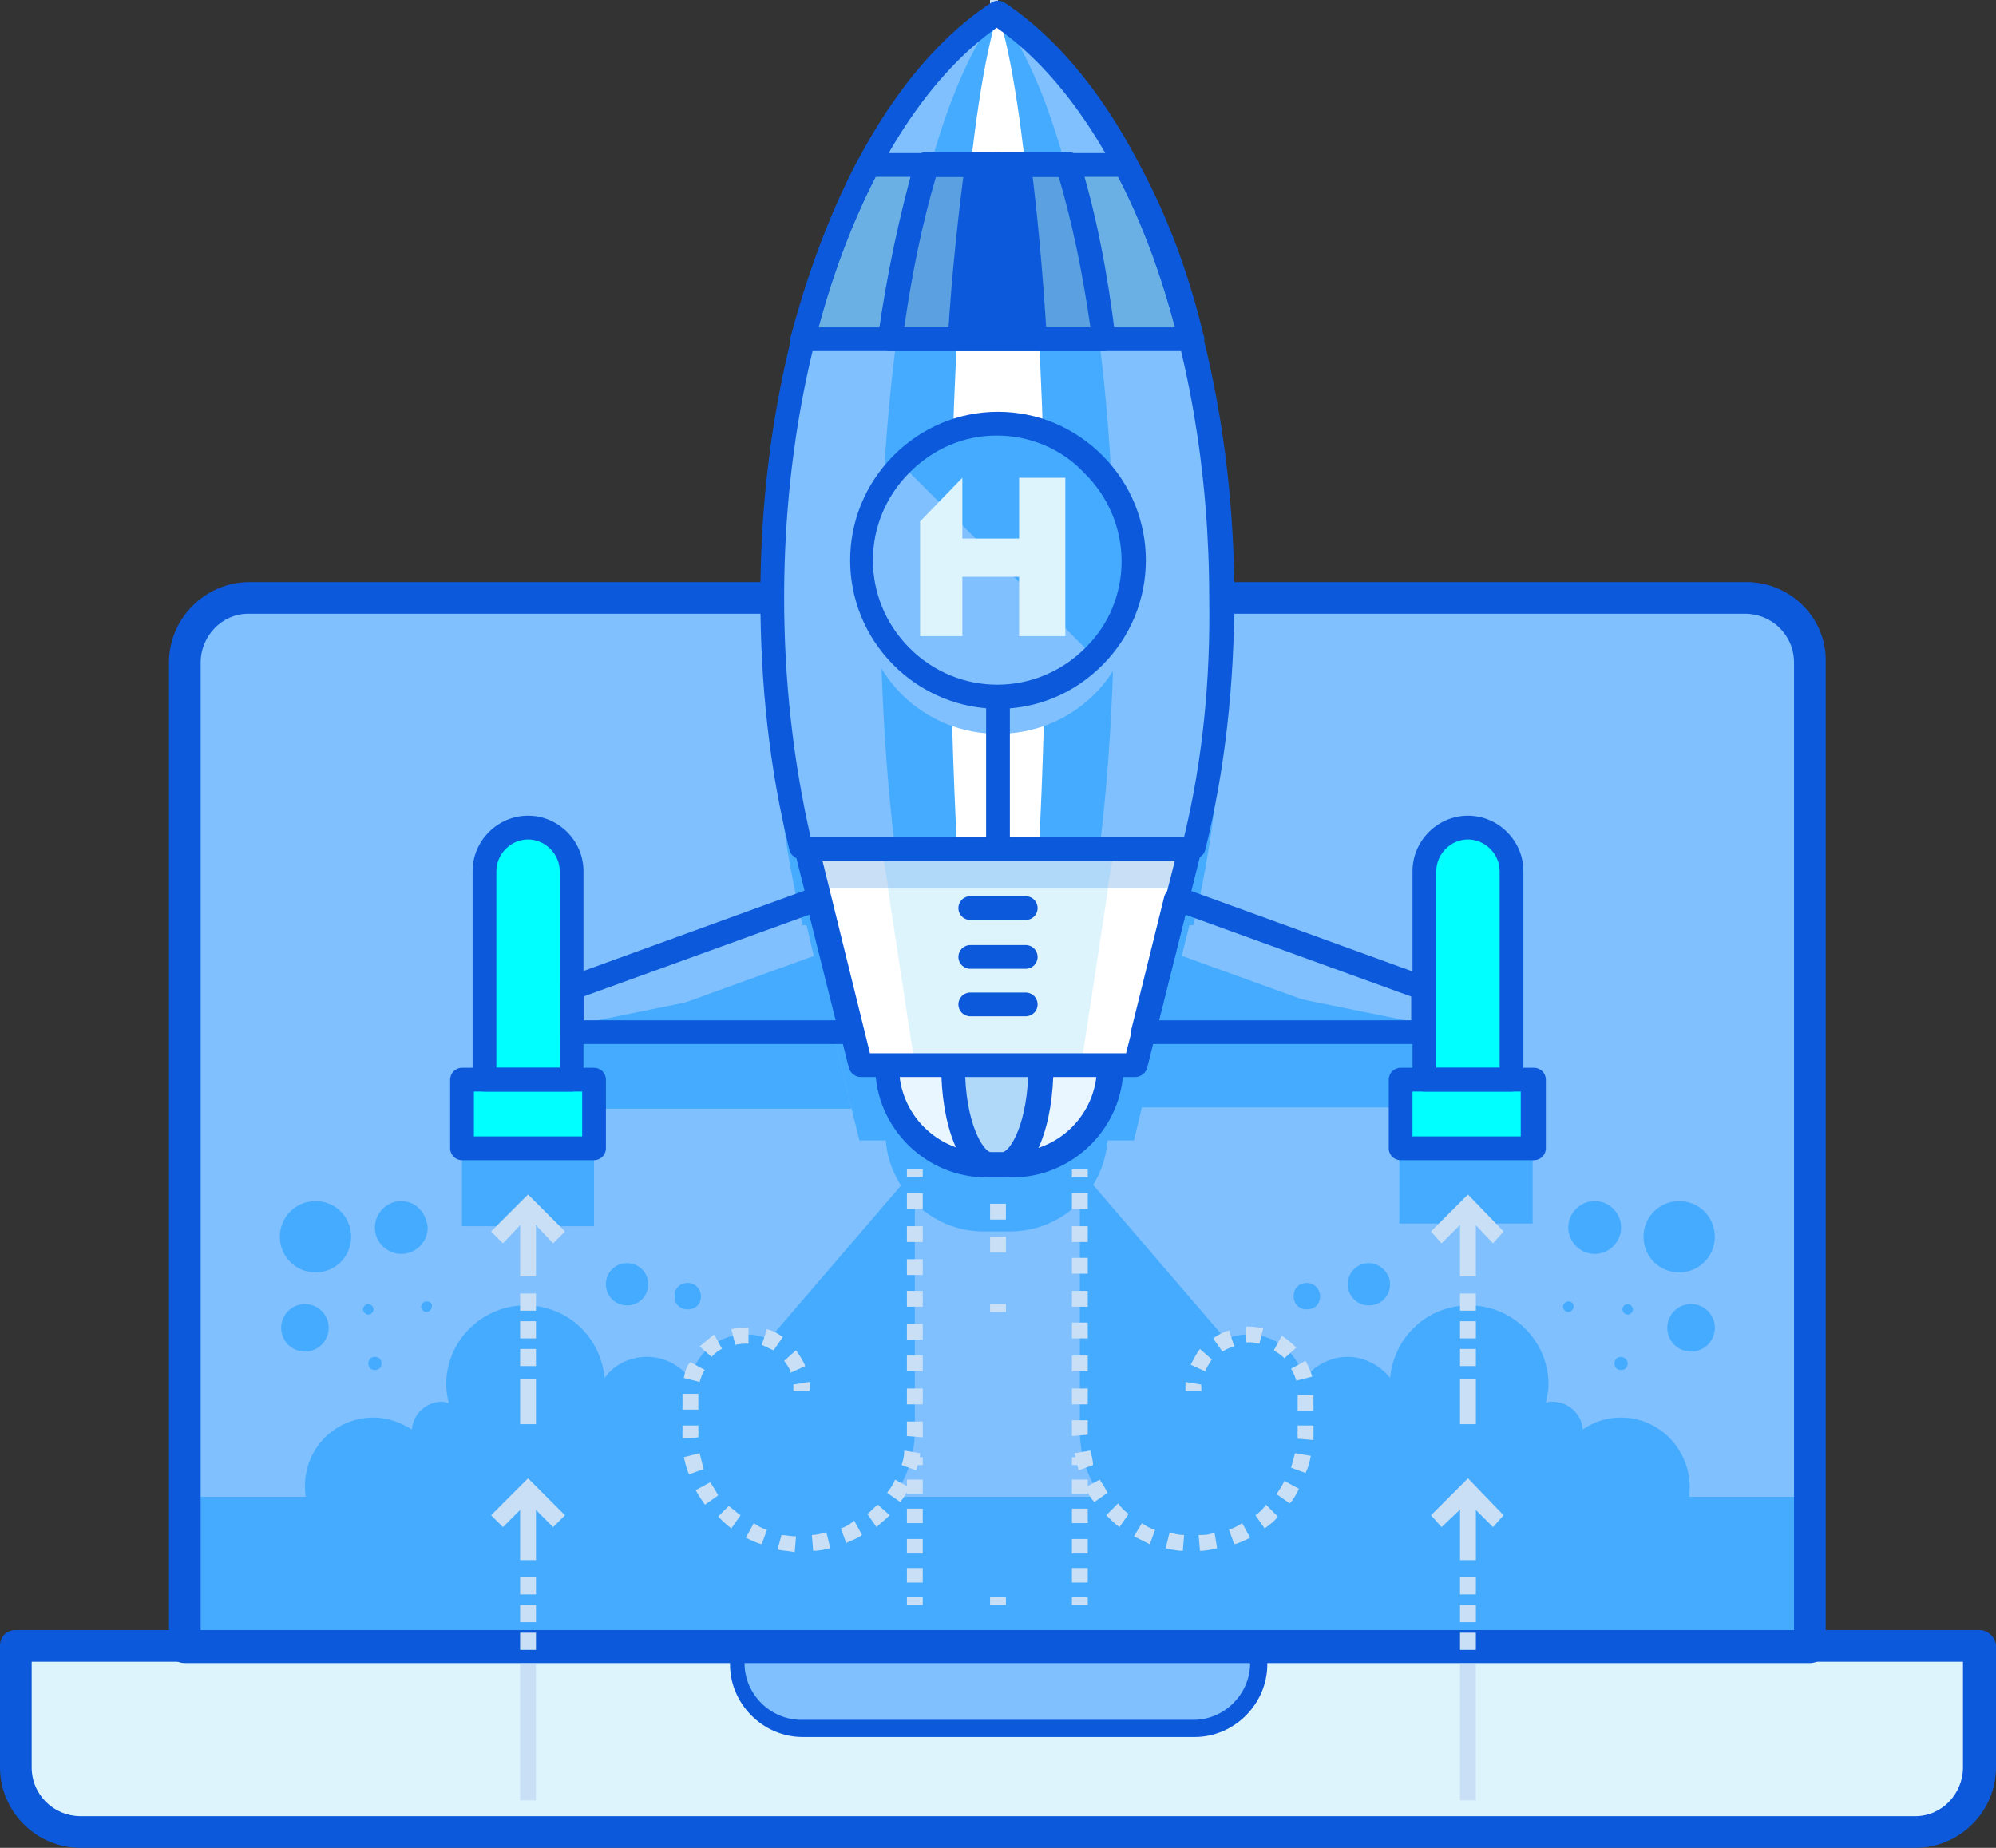 <?xml version="1.0" encoding="utf-8"?>
<!-- Generator: Adobe Illustrator 23.0.3, SVG Export Plug-In . SVG Version: 6.00 Build 0)  -->
<svg version="1.1" id="Layer_1" xmlns="http://www.w3.org/2000/svg" xmlns:xlink="http://www.w3.org/1999/xlink" x="0px" y="0px"
	 viewBox="0 0 151.2 140" style="enable-background:new 0 0 151.2 140;" xml:space="preserve">
<rect x="0" y="0" width="151.2" height="140" fill="#333333" stroke="none"/>
<style type="text/css">
	.st0{fill:#80C0FF;}
	.st1{fill:#45ABFF;}
	.st2{fill:#DEF4FC;}
	.st3{fill:#E9F6FF;}
	.st4{fill:#0C5ADB;}
	.st5{fill:#C8DFF5;}
	.st6{fill:#AFD8F9;}
	.st7{fill:#FFFFFF;}
	.st8{fill:#6AB0E5;}
	.st9{fill:#5BA1E1;}
	.st10{fill:#00FFFF;}
</style>
<g>
	<g>
		<g>
			<path class="st0" d="M132.3,45.3H18.9c-2.7,0-4.9,2.2-4.9,4.9v74.6h123.1V50.2C137.1,47.5,135,45.3,132.3,45.3z"/>
		</g>
	</g>
	<g>
		<g>
			<rect x="14" y="113.4" class="st1" width="123.1" height="10.5"/>
		</g>
	</g>
	<g>
		<g>
			<path class="st1" d="M52.7,108.6c0.2-0.5,0.4-1.1,0.4-1.7c0-2.2-1.8-4.1-4.1-4.1c-1.3,0-2.5,0.6-3.2,1.6c-0.3-3.1-2.8-5.5-6-5.5
				c-3.3,0-6,2.7-6,6c0,0.5,0.1,1,0.2,1.4c-0.2,0-0.3-0.1-0.5-0.1c-1.2,0-2.2,0.9-2.3,2.1c-0.8-0.5-1.8-0.9-2.9-0.9
				c-2.9,0-5.2,2.3-5.2,5.2s2.3,5.2,5.2,5.2c0,0,0.1,0,0.1,0c0.6,2.9,3.1,5.1,6.2,5.1c3.3,0,6-2.5,6.2-5.7c0.7,0.4,1.6,0.6,2.5,0.6
				c1.8,0,3.4-0.9,4.4-2.4c0.8,1.8,2.6,3.1,4.7,3.1c2.8,0,5-2.3,5-5C57.4,110.9,55.3,108.7,52.7,108.6z"/>
		</g>
	</g>
	<g>
		<g>
			<circle class="st1" cx="23.1" cy="100.6" r="1.8"/>
		</g>
	</g>
	<g>
		<g>
			<path class="st1" d="M27.9,98.8c-0.2,0-0.4,0.2-0.4,0.4s0.2,0.4,0.4,0.4c0.2,0,0.4-0.2,0.4-0.4S28.1,98.8,27.9,98.8z"/>
		</g>
	</g>
	<g>
		<g>
			<path class="st1" d="M32.3,98.6c-0.2,0-0.4,0.2-0.4,0.4c0,0.2,0.2,0.4,0.4,0.4c0.2,0,0.4-0.2,0.4-0.4
				C32.8,98.8,32.6,98.6,32.3,98.6z"/>
		</g>
	</g>
	<g>
		<g>
			<path class="st1" d="M28.4,102.8c-0.3,0-0.5,0.2-0.5,0.5c0,0.3,0.2,0.5,0.5,0.5c0.3,0,0.5-0.2,0.5-0.5
				C28.9,103,28.7,102.8,28.4,102.8z"/>
		</g>
	</g>
	<g>
		<g>
			<path class="st1" d="M30.4,91c-1.1,0-2,0.9-2,2c0,1.1,0.9,2,2,2c1.1,0,2-0.9,2-2C32.3,91.9,31.5,91,30.4,91z"/>
		</g>
	</g>
	<g>
		<g>
			<path class="st1" d="M47.5,95.7c-0.9,0-1.6,0.7-1.6,1.6c0,0.9,0.7,1.6,1.6,1.6s1.6-0.7,1.6-1.6C49.1,96.4,48.4,95.7,47.5,95.7z"
				/>
		</g>
	</g>
	<g>
		<g>
			<path class="st1" d="M52.1,97.2c-0.6,0-1,0.4-1,1c0,0.6,0.4,1,1,1s1-0.4,1-1C53.1,97.7,52.7,97.2,52.1,97.2z"/>
		</g>
	</g>
	<g>
		<g>
			<path class="st1" d="M23.9,91c-1.5,0-2.7,1.2-2.7,2.7c0,1.5,1.2,2.7,2.7,2.7s2.7-1.2,2.7-2.7C26.6,92.2,25.4,91,23.9,91z"/>
		</g>
	</g>
	<g>
		<g>
			<path class="st1" d="M122.8,107.4c-1.1,0-2,0.3-2.9,0.9c-0.1-1.2-1.1-2.1-2.3-2.1c-0.2,0-0.3,0-0.5,0.1c0.1-0.5,0.2-0.9,0.2-1.4
				c0-3.3-2.7-6-6-6c-3.2,0-5.7,2.4-6,5.5c-0.7-0.9-1.9-1.6-3.2-1.6c-2.2,0-4.1,1.8-4.1,4.1c0,0.6,0.1,1.2,0.4,1.7
				c-2.6,0.2-4.7,2.4-4.7,5c0,2.8,2.3,5,5,5c2.1,0,3.9-1.3,4.7-3.1c0.9,1.4,2.5,2.4,4.4,2.4c0.9,0,1.7-0.2,2.5-0.6
				c0.3,3.2,3,5.7,6.2,5.7c3.1,0,5.6-2.2,6.2-5.1c0,0,0.1,0,0.1,0c2.9,0,5.2-2.3,5.2-5.2S125.7,107.4,122.8,107.4z"/>
		</g>
	</g>
	<g>
		<g>
			<path class="st1" d="M128.1,98.8c-1,0-1.8,0.8-1.8,1.8c0,1,0.8,1.8,1.8,1.8c1,0,1.8-0.8,1.8-1.8
				C129.9,99.6,129.1,98.8,128.1,98.8z"/>
		</g>
	</g>
	<g>
		<g>
			<path class="st1" d="M123.3,98.8c-0.2,0-0.4,0.2-0.4,0.4s0.2,0.4,0.4,0.4c0.2,0,0.4-0.2,0.4-0.4S123.5,98.8,123.3,98.8z"/>
		</g>
	</g>
	<g>
		<g>
			<path class="st1" d="M118.8,98.6c-0.2,0-0.4,0.2-0.4,0.4c0,0.2,0.2,0.4,0.4,0.4c0.2,0,0.4-0.2,0.4-0.4
				C119.2,98.8,119.1,98.6,118.8,98.6z"/>
		</g>
	</g>
	<g>
		<g>
			<path class="st1" d="M122.8,102.8c-0.3,0-0.5,0.2-0.5,0.5c0,0.3,0.2,0.5,0.5,0.5s0.5-0.2,0.5-0.5
				C123.3,103,123,102.8,122.8,102.8z"/>
		</g>
	</g>
	<g>
		<g>
			<path class="st1" d="M120.8,91c-1.1,0-2,0.9-2,2c0,1.1,0.9,2,2,2c1.1,0,2-0.9,2-2C122.8,91.9,121.9,91,120.8,91z"/>
		</g>
	</g>
	<g>
		<g>
			<path class="st1" d="M103.7,95.7c-0.9,0-1.6,0.7-1.6,1.6c0,0.9,0.7,1.6,1.6,1.6c0.9,0,1.6-0.7,1.6-1.6
				C105.3,96.4,104.5,95.7,103.7,95.7z"/>
		</g>
	</g>
	<g>
		<g>
			<path class="st1" d="M99,97.2c-0.6,0-1,0.4-1,1c0,0.6,0.4,1,1,1c0.6,0,1-0.4,1-1C100,97.7,99.6,97.2,99,97.2z"/>
		</g>
	</g>
	<g>
		<g>
			<path class="st1" d="M127.2,91c-1.5,0-2.7,1.2-2.7,2.7c0,1.5,1.2,2.7,2.7,2.7s2.7-1.2,2.7-2.7C129.9,92.2,128.7,91,127.2,91z"/>
		</g>
	</g>
	<g>
		<g>
			<path class="st2" d="M1.2,124.7v9.2c0,2.7,2.2,4.9,4.9,4.9h139c2.7,0,4.9-2.2,4.9-4.9v-9.2H1.2z"/>
		</g>
	</g>
	<g>
		<g>
			<path class="st3" d="M55.9,125.1v1c0,2.7,2.2,4.9,4.9,4.9h29.7c2.7,0,4.9-2.2,4.9-4.9v-1H55.9z"/>
		</g>
	</g>
	<g>
		<g>
			<path class="st0" d="M55.9,125.1v1c0,2.7,2.2,4.9,4.9,4.9h29.7c2.7,0,4.9-2.2,4.9-4.9v-1H55.9z"/>
		</g>
	</g>
	<g>
		<g>
			<path class="st4" d="M95.3,124.5H55.9c-0.3,0-0.6,0.3-0.6,0.6v1c0,3,2.5,5.5,5.5,5.5h29.7c3,0,5.5-2.5,5.5-5.5v-1
				C95.9,124.7,95.6,124.5,95.3,124.5z M94.7,126c0,2.3-1.9,4.3-4.3,4.3H60.7c-2.3,0-4.3-1.9-4.3-4.3v-0.4h38.2V126z"/>
		</g>
	</g>
	<g>
		<g>
			<path class="st4" d="M150,123.5H1.2c-0.7,0-1.2,0.5-1.2,1.2v9.2c0,3.3,2.7,6.1,6.1,6.1h139c3.3,0,6.1-2.7,6.1-6.1v-9.2
				C151.2,124.1,150.6,123.5,150,123.5z M148.7,133.9c0,2-1.6,3.7-3.6,3.7H6.1c-2,0-3.7-1.6-3.7-3.7v-8h146.3V133.9z"/>
		</g>
	</g>
	<g>
		<g>
			<path class="st4" d="M132.3,44.1H18.9c-3.3,0-6.1,2.7-6.1,6.1v74.6c0,0.7,0.5,1.2,1.2,1.2h123.1c0.7,0,1.2-0.5,1.2-1.2V50.2
				C138.4,46.8,135.6,44.1,132.3,44.1z M135.9,123.5H15.2V50.2c0-2,1.6-3.7,3.6-3.7h113.4c2,0,3.7,1.6,3.7,3.7V123.5z"/>
		</g>
	</g>
	<g>
		<g>
			<path class="st1" d="M114.5,87.6c0-0.1,0-0.2,0-0.3V71.8c0-1.8-1.5-3.3-3.3-3.3c-1.8,0-3.3,1.5-3.3,3.3v5.8l-18.7-3.8L88,78.5
				l2.1-8.4h0.3c1.4-5.8,2.2-12.2,2.2-19c0-7-0.8-13.6-2.3-19.6v0c-0.2-0.6-0.3-1.2-0.5-1.8c0-0.1-0.1-0.2-0.1-0.3
				c-0.1-0.5-0.3-0.9-0.4-1.4c-0.1-0.2-0.1-0.3-0.2-0.5c-0.1-0.4-0.3-0.8-0.4-1.2c-0.1-0.2-0.1-0.3-0.2-0.5
				c-0.1-0.4-0.3-0.7-0.4-1.1c-0.1-0.2-0.1-0.3-0.2-0.5c-0.1-0.4-0.3-0.7-0.4-1.1c-0.1-0.1-0.1-0.3-0.2-0.4
				c-0.2-0.4-0.3-0.8-0.5-1.2c0-0.1-0.1-0.2-0.1-0.3c-0.2-0.5-0.4-0.9-0.7-1.4c0,0,0,0,0-0.1c-2.8-5.8-6.4-10.2-10.5-12.9
				c-3.7,2.4-7,6.4-9.7,11.4h0c0,0,0,0,0,0c-0.2,0.5-0.5,0.9-0.7,1.4c-0.1,0.1-0.1,0.2-0.2,0.3c-0.2,0.4-0.4,0.7-0.5,1.1
				c-0.1,0.2-0.1,0.3-0.2,0.5c-0.1,0.3-0.3,0.7-0.4,1c-0.1,0.2-0.1,0.4-0.2,0.6c-0.1,0.3-0.3,0.7-0.4,1c-0.1,0.2-0.2,0.4-0.2,0.6
				c-0.1,0.3-0.2,0.7-0.4,1c-0.1,0.2-0.1,0.4-0.2,0.6c-0.1,0.3-0.2,0.7-0.3,1.1c-0.1,0.2-0.1,0.4-0.2,0.6c-0.1,0.4-0.3,0.8-0.4,1.3
				c0,0.1-0.1,0.3-0.1,0.4c-0.2,0.6-0.3,1.2-0.5,1.8v0c-1.5,6-2.3,12.6-2.3,19.6c0,6.8,0.8,13.2,2.2,19h0.3l0.7,3l0.2,0.8l-18.7,3.8
				v-5.8c0-1.8-1.5-3.3-3.3-3.3c-1.8,0-3.3,1.5-3.3,3.3v15.5c0,0.1,0,0.2,0,0.3H35v5.2H45v-5.2h-1.7c0-0.1,0-0.2,0-0.3V84h21.2
				L62.3,75l2.8,11.4h2c0.3,3.8,3.5,6.9,7.4,6.9h2c3.9,0,7.1-3,7.4-6.9h2l0.6-2.5h21.2v3.3c0,0.1,0,0.2,0,0.3h-1.7v5.2h10.1v-5.2
				H114.5z"/>
		</g>
	</g>
	<g>
		<g>
			<rect x="75" y="79.8" class="st5" width="1.2" height="8.4"/>
		</g>
	</g>
	<g>
		<g>
			<rect x="75" y="74.3" class="st5" width="1.2" height="0.9"/>
		</g>
	</g>
	<g>
		<g>
			<rect x="75" y="69.9" class="st5" width="1.2" height="0.9"/>
		</g>
	</g>
	<g>
		<g>
			
				<rect x="75.1" y="65.3" transform="matrix(1.055060e-03 -1 1 1.055060e-03 9.579 141.442)" class="st5" width="0.9" height="1.2"/>
		</g>
	</g>
	<g>
		<g>
			<rect x="75" y="9.7" class="st5" width="1.2" height="0.9"/>
		</g>
	</g>
	<g>
		<g>
			<rect x="75" y="14.1" class="st5" width="1.2" height="0.9"/>
		</g>
	</g>
	<g>
		<g>
			
				<rect x="75.1" y="18.4" transform="matrix(1.582798e-03 -1 1 1.582798e-03 56.432 94.588)" class="st5" width="0.9" height="1.2"/>
		</g>
	</g>
	<g>
		<g>
			<path class="st5" d="M76.2,83.7c-0.2,0-0.4,0-0.6,0V85c0.2,0,0.4,0,0.6,0L76.2,83.7z"/>
		</g>
	</g>
	<g>
		<g>
			<path class="st5" d="M75,0l0,1.2c0.2,0,0.4,0,0.6,0V0C75.4,0,75.2,0,75,0z"/>
		</g>
	</g>
	<g>
		<g>
			<path class="st5" d="M75,69.1l0,1.2c0.2,0,0.4,0,0.6,0v-1.2C75.4,69.1,75.2,69.1,75,69.1z"/>
		</g>
	</g>
	<g>
		<g>
			<path class="st5" d="M75.6,14.7v1.2c0.2,0,0.4,0,0.6,0l0-1.2C76,14.7,75.8,14.7,75.6,14.7z"/>
		</g>
	</g>
	<g>
		<g>
			<path class="st5" d="M76.2,83.7c-0.2,0-0.4,0-0.6,0V85c0.2,0,0.4,0,0.6,0L76.2,83.7z"/>
		</g>
	</g>
	<g>
		<g>
			<path class="st5" d="M75,0l0,1.2c0.2,0,0.4,0,0.6,0V0C75.4,0,75.2,0,75,0z"/>
		</g>
	</g>
	<g>
		<g>
			<path class="st1" d="M52.3,108.4c0,4.7,3.8,8.5,8.5,8.5c4.7,0,8.5-3.8,8.5-8.5V88.6L52.3,108.4z"/>
		</g>
	</g>
	<g>
		<g>
			<path class="st1" d="M56.5,101.1c-2.4,0-4.3,1.9-4.3,4.3v3.2l8.5-3.2C60.8,103.1,58.9,101.1,56.5,101.1z"/>
		</g>
	</g>
	<g>
	</g>
	<g>
		<g>
			<path class="st1" d="M81.8,88.6v19.8c0,4.7,3.8,8.5,8.5,8.5c4.7,0,8.5-3.8,8.5-8.5L81.8,88.6z"/>
		</g>
	</g>
	<g>
		<g>
			<path class="st1" d="M94.6,101.1c-2.4,0-4.3,1.9-4.3,4.3l8.5,3.2v-3.2C98.9,103.1,97,101.1,94.6,101.1z"/>
		</g>
	</g>
	<g>
	</g>
	<g>
	</g>
	<g>
		<g>
			<path class="st3" d="M67.1,80.8c0,4.1,3.3,7.5,7.5,7.5h2c4.1,0,7.5-3.3,7.5-7.5H67.1z"/>
		</g>
	</g>
	<g>
		<g>
			<path class="st6" d="M72.3,80.8c0,4.1,1.3,7.5,2.9,7.5H76c1.6,0,2.9-3.3,2.9-7.5H72.3z"/>
		</g>
	</g>
	<g>
		<g>
			<path class="st0" d="M75.6,1c-9.9,6.5-17.1,23.9-17.1,44.3c0,6.8,0.8,13.2,2.2,19h29.7c1.4-5.8,2.2-12.2,2.2-19
				C92.6,24.9,85.5,7.5,75.6,1z"/>
		</g>
	</g>
	<g>
		<g>
			<path class="st1" d="M75.6,1c-5.2,6.5-8.9,23.9-8.9,44.3c0,6.8,0.4,13.2,1.1,19h15.5c0.7-5.8,1.1-12.2,1.1-19
				C84.5,24.9,80.8,7.5,75.6,1z"/>
		</g>
	</g>
	<g>
		<g>
			<path class="st7" d="M75.6,1C73.5,7.5,72,24.9,72,45.3c0,6.8,0.2,13.2,0.5,19h6.2c0.3-5.8,0.5-12.2,0.5-19
				C79.2,24.9,77.7,7.5,75.6,1z"/>
		</g>
	</g>
	<g>
		<g>
			<path class="st0" d="M82.9,38c-4-4-10.5-4-14.6,0c-4,4-4,10.6,0,14.6c4,4,10.6,4,14.6,0C86.9,48.6,86.9,42,82.9,38z"/>
		</g>
	</g>
	<g>
	</g>
	<g>
	</g>
	<g>
	</g>
	<g>
		<g>
			<path class="st8" d="M85.3,12.4H65.8c-2,3.8-3.7,8.3-5,13.2h29.4C89.1,20.7,87.4,16.3,85.3,12.4z"/>
		</g>
	</g>
	<g>
		<g>
			<path class="st9" d="M80.9,12.4H70.2c-1.1,3.8-2.1,8.3-2.7,13.2h16.2C83,20.7,82.1,16.3,80.9,12.4z"/>
		</g>
	</g>
	<g>
		<g>
			<path class="st4" d="M78.1,12.4h-5c-0.5,3.8-1,8.3-1.3,13.2h7.5C79,20.7,78.6,16.3,78.1,12.4z"/>
		</g>
	</g>
	<g>
	</g>
	<g>
	</g>
	<g>
		<g>
			<polygon class="st7" points="61.1,64.3 65.2,80.7 86,80.7 90.1,64.3 			"/>
		</g>
	</g>
	<g>
		<g>
			<polygon class="st2" points="66.8,64.3 69.3,80.7 81.9,80.7 84.4,64.3 			"/>
		</g>
	</g>
	<g>
		<g>
			<polygon class="st5" points="61.1,64.3 61.8,67.3 89.4,67.3 90.1,64.3 			"/>
		</g>
	</g>
	<g>
		<g>
			<polygon class="st6" points="66.8,64.3 67.3,67.3 83.9,67.3 84.4,64.3 			"/>
		</g>
	</g>
	<g>
		<g>
			<polygon class="st1" points="89.2,72.3 87.7,78.2 105.5,78.2 			"/>
		</g>
	</g>
	<g>
		<g>
			<polygon class="st1" points="62,72.3 45.7,78.2 63.5,78.2 			"/>
		</g>
	</g>
	<g>
		<g>
			<rect x="35" y="81.8" class="st10" width="10.1" height="5.2"/>
		</g>
	</g>
	<g>
		<g>
			<path class="st10" d="M40,62.7c-1.8,0-3.3,1.5-3.3,3.3v15.5c0,0.1,0,0.2,0,0.3h6.6c0-0.1,0-0.2,0-0.3V66
				C43.3,64.2,41.8,62.7,40,62.7z"/>
		</g>
	</g>
	<g>
		<g>
			<rect x="106.1" y="81.8" class="st10" width="10.1" height="5.2"/>
		</g>
	</g>
	<g>
		<g>
			<path class="st10" d="M111.2,62.7c-1.8,0-3.3,1.5-3.3,3.3v15.5c0,0.1,0,0.2,0,0.3h6.6c0-0.1,0-0.2,0-0.3V66
				C114.5,64.2,113,62.7,111.2,62.7z"/>
		</g>
	</g>
	<g>
		<g>
			<rect x="68.7" y="88.6" class="st5" width="1.2" height="0.6"/>
		</g>
	</g>
	<g>
		<g>
			<path class="st5" d="M63.7,115.8l0.4,1.1c0.4-0.2,0.8-0.3,1.2-0.6l-0.6-1.1C64.4,115.5,64,115.7,63.7,115.8z M61.5,116.3l0.1,1.2
				c0.4,0,0.9-0.1,1.3-0.2l-0.3-1.2C62.2,116.2,61.8,116.3,61.5,116.3z M58.9,117.4c0.4,0.1,0.9,0.1,1.3,0.2l0.1-1.2
				c-0.4,0-0.8-0.1-1.1-0.1L58.9,117.4z M65.7,114.7l0.7,1c0.3-0.3,0.7-0.6,1-0.9l-0.9-0.8C66.2,114.2,66,114.5,65.7,114.7z
				 M53.8,112.3l-1.1,0.6c0.2,0.4,0.5,0.8,0.7,1.1l1-0.7C54.2,112.9,54,112.6,53.8,112.3z M67.2,113.1l1,0.7
				c0.3-0.4,0.5-0.7,0.7-1.1l-1.1-0.6C67.7,112.4,67.5,112.7,67.2,113.1z M56.5,116.5c0.4,0.2,0.8,0.4,1.2,0.5l0.4-1.1
				c-0.4-0.1-0.7-0.3-1-0.5L56.5,116.5z M53,110.1l-1.2,0.3c0.1,0.4,0.2,0.9,0.4,1.3l1.1-0.4C53.2,110.9,53.1,110.5,53,110.1z
				 M54.4,114.9c0.3,0.3,0.6,0.6,1,0.9l0.7-1c-0.3-0.2-0.6-0.5-0.9-0.7L54.4,114.9z M68.7,101.5h1.2v-1.2h-1.2V101.5z M68.7,99h1.2
				v-1.2h-1.2V99z M68.7,96.6h1.2v-1.2h-1.2V96.6z M68.7,94.1h1.2v-1.2h-1.2V94.1z M68.7,90.4v1.2h1.2v-1.2H68.7z M68.3,111l1.1,0.4
				c0.1-0.4,0.3-0.8,0.3-1.3l-1.2-0.2C68.5,110.3,68.4,110.7,68.3,111z M68.7,108.4c0,0.1,0,0.3,0,0.4l1.2,0.1c0-0.1,0-0.3,0-0.4
				v-0.8h-1.2V108.4z M68.7,106.4h1.2v-1.2h-1.2V106.4z M68.7,103.9h1.2v-1.2h-1.2V103.9z"/>
		</g>
	</g>
	<g>
		<g>
			<path class="st5" d="M52.9,108.4h-1.2c0,0.2,0,0.4,0,0.6l1.2-0.1C52.9,108.8,52.9,108.6,52.9,108.4z"/>
		</g>
	</g>
	<g>
		<g>
			<rect x="51.7" y="108" class="st5" width="1.2" height="0.6"/>
		</g>
	</g>
	<g>
		<g>
			<path class="st5" d="M51.8,104.4l1.2,0.3c0.1-0.3,0.2-0.7,0.4-0.9l-1.1-0.6C52,103.5,51.9,103.9,51.8,104.4z M51.7,106.8h1.2
				v-1.2h-1.2V106.8z M53,102l0.9,0.8c0.2-0.2,0.5-0.5,0.8-0.6l-0.6-1.1C53.7,101.4,53.4,101.7,53,102z M60.3,102.3l-0.9,0.8
				c0.2,0.3,0.4,0.5,0.5,0.9l1.1-0.5C60.8,103,60.5,102.6,60.3,102.3z M57.7,101.9c0.3,0.1,0.6,0.3,0.9,0.4l0.7-1
				c-0.4-0.3-0.8-0.5-1.2-0.6L57.7,101.9z M55.7,101.9c0.3-0.1,0.7-0.1,1-0.1l0-1.2c-0.4,0-0.9,0-1.3,0.1L55.7,101.9z"/>
		</g>
	</g>
	<g>
		<g>
			<path class="st5" d="M61.3,104.7l-1.2,0.2c0,0.2,0,0.3,0,0.5h1.2C61.4,105.2,61.4,104.9,61.3,104.7z"/>
		</g>
	</g>
	<g>
		<g>
			<rect x="68.7" y="110.4" class="st5" width="1.2" height="0.6"/>
		</g>
	</g>
	<g>
		<g>
			<path class="st5" d="M68.7,117.7h1.2v-1.1h-1.2V117.7z M68.7,119.9h1.2v-1.1h-1.2V119.9z M68.7,112.1v1.1h1.2v-1.1H68.7z
				 M68.7,115.4h1.2v-1.1h-1.2V115.4z"/>
		</g>
	</g>
	<g>
		<g>
			<rect x="68.7" y="121" class="st5" width="1.2" height="0.6"/>
		</g>
	</g>
	<g>
		<g>
			<rect x="81.2" y="88.6" class="st5" width="1.2" height="0.6"/>
		</g>
	</g>
	<g>
		<g>
			<path class="st5" d="M82.4,102.7h-1.2v1.2h1.2V102.7z M82.4,100.2h-1.2v1.2h1.2V100.2z M82.4,108.4v-0.8h-1.2v0.8
				c0,0.1,0,0.3,0,0.4l1.2-0.1C82.4,108.7,82.4,108.6,82.4,108.4z M82.4,105.2h-1.2v1.2h1.2V105.2z M82.4,90.4h-1.2v1.2h1.2V90.4z
				 M82.4,97.8h-1.2V99h1.2V97.8z M82.6,109.9l-1.2,0.2c0.1,0.4,0.2,0.9,0.3,1.3l1.1-0.4C82.8,110.7,82.7,110.3,82.6,109.9z
				 M82.4,92.9h-1.2v1.2h1.2V92.9z M82.4,95.3h-1.2v1.2h1.2V95.3z M93.1,115.9l0.4,1.1c0.4-0.1,0.8-0.3,1.2-0.5l-0.6-1.1
				C93.8,115.6,93.4,115.8,93.1,115.9z M96.7,113.2l1,0.7c0.3-0.3,0.5-0.7,0.7-1.1l-1.1-0.6C97.1,112.6,96.9,112.9,96.7,113.2z
				 M95.1,114.8l0.7,1c0.4-0.3,0.7-0.5,1-0.9l-0.9-0.9C95.7,114.3,95.4,114.6,95.1,114.8z M98.1,110.1c-0.1,0.4-0.2,0.7-0.3,1.1
				l1.1,0.4c0.2-0.4,0.3-0.8,0.4-1.3L98.1,110.1z M88.3,117.3c0.4,0.1,0.9,0.2,1.3,0.2l0.1-1.2c-0.4,0-0.8-0.1-1.1-0.2L88.3,117.3z
				 M85.9,116.4c0.4,0.2,0.8,0.4,1.2,0.6l0.4-1.1c-0.4-0.1-0.7-0.3-1-0.5L85.9,116.4z M90.8,116.3l0.1,1.2c0.4,0,0.9-0.1,1.3-0.2
				l-0.2-1.2C91.6,116.3,91.2,116.3,90.8,116.3z M83.8,114.8c0.3,0.3,0.6,0.6,1,0.9l0.7-1c-0.3-0.2-0.6-0.5-0.8-0.8L83.8,114.8z
				 M83.3,112.1l-1.1,0.6c0.2,0.4,0.4,0.8,0.7,1.1l1-0.7C83.7,112.7,83.5,112.4,83.3,112.1z"/>
		</g>
	</g>
	<g>
		<g>
			<path class="st5" d="M98.3,108.4c0,0.2,0,0.4,0,0.6l1.2,0.1c0-0.2,0-0.4,0-0.6H98.3z"/>
		</g>
	</g>
	<g>
		<g>
			<rect x="98.3" y="108" class="st5" width="1.2" height="0.6"/>
		</g>
	</g>
	<g>
		<g>
			<path class="st5" d="M91.9,101.4l0.7,1c0.3-0.2,0.6-0.3,0.9-0.4l-0.4-1.2C92.7,100.9,92.3,101.1,91.9,101.4z M90.2,103.4l1.1,0.5
				c0.1-0.3,0.3-0.6,0.5-0.9l-0.9-0.8C90.6,102.6,90.4,103,90.2,103.4z M94.6,100.5c-0.1,0-0.1,0-0.2,0l0,1.2c0,0,0.1,0,0.1,0
				c0.3,0,0.6,0,0.9,0.1l0.3-1.2C95.4,100.6,95,100.5,94.6,100.5L94.6,100.5z M98.3,105.7v1.2h1.2v-1.2H98.3z M98.9,103.1l-1.1,0.6
				c0.2,0.3,0.3,0.6,0.4,0.9l1.2-0.3C99.3,103.9,99.1,103.5,98.9,103.1z M97.1,101.2l-0.6,1.1c0.3,0.2,0.6,0.4,0.8,0.6l0.9-0.8
				C97.8,101.7,97.4,101.4,97.1,101.2z"/>
		</g>
	</g>
	<g>
		<g>
			<path class="st5" d="M89.8,104.7c0,0.2,0,0.5,0,0.7H91c0-0.2,0-0.3,0-0.5L89.8,104.7z"/>
		</g>
	</g>
	<g>
		<g>
			<rect x="81.2" y="110.4" class="st5" width="1.2" height="0.6"/>
		</g>
	</g>
	<g>
		<g>
			<path class="st5" d="M81.2,117.7h1.2v-1.1h-1.2V117.7z M81.2,119.9h1.2v-1.1h-1.2V119.9z M81.2,115.4h1.2v-1.1h-1.2V115.4z
				 M81.2,112.1v1.1h1.2v-1.1H81.2z"/>
		</g>
	</g>
	<g>
		<g>
			<rect x="81.2" y="121" class="st5" width="1.2" height="0.6"/>
		</g>
	</g>
	<g>
		<g>
			<rect x="75" y="98.8" class="st5" width="1.2" height="0.6"/>
		</g>
	</g>
	<g>
		<g>
			<rect x="75" y="121" class="st5" width="1.2" height="0.6"/>
		</g>
	</g>
	<g>
		<g>
			<path class="st5" d="M75,94.9h1.2v-1.2H75V94.9z M75,91.2v1.2h1.2v-1.2H75z"/>
		</g>
	</g>
	<g>
		<g>
			<path class="st4" d="M84,79.9c-0.5,0-0.9,0.4-0.9,0.9c0,3.6-2.9,6.5-6.5,6.5h-2c-3.6,0-6.5-2.9-6.5-6.5c0-0.5-0.4-0.9-0.9-0.9
				s-0.9,0.4-0.9,0.9c0,4.6,3.8,8.4,8.4,8.4h2c4.6,0,8.4-3.8,8.4-8.4C84.9,80.3,84.5,79.9,84,79.9z"/>
		</g>
	</g>
	<g>
		<g>
			<path class="st4" d="M78.8,79.9c-0.5,0-0.9,0.4-0.9,0.9c0,4.3-1.4,6.5-2,6.5h-0.8c-0.6,0-2-2.2-2-6.5c0-0.5-0.4-0.9-0.9-0.9
				c-0.5,0-0.9,0.4-0.9,0.9c0,4.2,1.3,8.4,3.8,8.4H76c2.5,0,3.8-4.2,3.8-8.4C79.7,80.3,79.3,79.9,78.8,79.9z"/>
		</g>
	</g>
	<g>
		<g>
			<path class="st4" d="M76.1,0.2c-0.3-0.2-0.7-0.2-1,0c-10.4,6.8-17.5,24.9-17.5,45c0,6.7,0.7,13.1,2.2,19.2
				c0.1,0.4,0.5,0.7,0.9,0.7h29.7c0.4,0,0.8-0.3,0.9-0.7c1.5-6.1,2.2-12.5,2.2-19.2C93.5,25.2,86.5,7.1,76.1,0.2z M89.7,63.4H61.4
				c-1.3-5.7-2-11.8-2-18.1c0-19.2,6.5-36.4,16.1-43.2c9.7,6.8,16.1,24,16.1,43.2C91.7,51.5,91.1,57.6,89.7,63.4z"/>
		</g>
	</g>
	<g>
		<g>
			<path class="st4" d="M77.7,67.9h-4.2c-0.5,0-0.9,0.4-0.9,0.9s0.4,0.9,0.9,0.9h4.2c0.5,0,0.9-0.4,0.9-0.9S78.2,67.9,77.7,67.9z"/>
		</g>
	</g>
	<g>
		<g>
			<path class="st4" d="M77.7,71.6h-4.2c-0.5,0-0.9,0.4-0.9,0.9c0,0.5,0.4,0.9,0.9,0.9h4.2c0.5,0,0.9-0.4,0.9-0.9
				C78.6,72,78.2,71.6,77.7,71.6z"/>
		</g>
	</g>
	<g>
		<g>
			<path class="st4" d="M77.7,75.2h-4.2c-0.5,0-0.9,0.4-0.9,0.9S73,77,73.5,77h4.2c0.5,0,0.9-0.4,0.9-0.9S78.2,75.2,77.7,75.2z"/>
		</g>
	</g>
	<g>
		<g>
			<path class="st4" d="M91.2,25.5c-1.2-5-2.9-9.5-5.1-13.4c-0.2-0.3-0.5-0.5-0.8-0.5H65.8c-0.3,0-0.6,0.2-0.8,0.5
				c-2.1,4-3.8,8.5-5.1,13.4c-0.1,0.3,0,0.6,0.2,0.8c0.2,0.2,0.4,0.3,0.7,0.3h29.4c0.3,0,0.5-0.1,0.7-0.3
				C91.2,26,91.3,25.7,91.2,25.5z M62,24.8c1.1-4.2,2.6-8,4.3-11.4h18.4c1.8,3.4,3.2,7.2,4.3,11.4H62z"/>
		</g>
	</g>
	<g>
		<g>
			<path class="st4" d="M81.8,12.2c-0.1-0.4-0.5-0.7-0.9-0.7H70.2c-0.4,0-0.8,0.3-0.9,0.7c-1.1,3.9-2.1,8.4-2.8,13.4
				c0,0.3,0,0.5,0.2,0.7c0.2,0.2,0.4,0.3,0.7,0.3h16.2c0.3,0,0.5-0.1,0.7-0.3c0.2-0.2,0.3-0.5,0.2-0.7C83.9,20.6,83,16.1,81.8,12.2z
				 M68.5,24.8c0.6-4.2,1.4-8,2.4-11.4h9.3c1,3.4,1.8,7.2,2.4,11.4H68.5z"/>
		</g>
	</g>
	<g>
		<g>
			<path class="st4" d="M75.6,11.5c-0.5,0-0.9,0.4-0.9,0.9v13.2c0,0.5,0.4,0.9,0.9,0.9c0.5,0,0.9-0.4,0.9-0.9V12.4
				C76.5,11.9,76.1,11.5,75.6,11.5z"/>
		</g>
	</g>
	<g>
		<g>
			<path class="st4" d="M75.6,50.6c-0.5,0-0.9,0.4-0.9,0.9v12.8c0,0.5,0.4,0.9,0.9,0.9c0.5,0,0.9-0.4,0.9-0.9V51.5
				C76.5,51,76.1,50.6,75.6,50.6z"/>
		</g>
	</g>
	<g>
		<g>
			<path class="st4" d="M90.8,63.7c-0.2-0.2-0.4-0.3-0.7-0.3H61.1c-0.3,0-0.5,0.1-0.7,0.3s-0.2,0.5-0.2,0.8l4.1,16.4
				c0.1,0.4,0.5,0.7,0.9,0.7H86c0.4,0,0.8-0.3,0.9-0.7L91,64.5C91.1,64.2,91,63.9,90.8,63.7z M85.3,79.8H65.9l-3.6-14.6h26.7
				L85.3,79.8z"/>
		</g>
	</g>
	<g>
		<g>
			<path class="st4" d="M108.1,74l-18.7-6.8c-0.2-0.1-0.5-0.1-0.7,0.1c-0.2,0.1-0.4,0.3-0.5,0.6L85.7,78c-0.1,0.3,0,0.6,0.2,0.8
				c0.2,0.2,0.4,0.3,0.7,0.3h21.2c0.5,0,0.9-0.4,0.9-0.9v-3.3C108.7,74.5,108.5,74.2,108.1,74z M106.9,77.3H87.8l2-8l17.1,6.2V77.3z
				"/>
		</g>
	</g>
	<g>
		<g>
			<path class="st4" d="M65.4,78l-2.5-10.1c-0.1-0.3-0.2-0.5-0.5-0.6c-0.2-0.1-0.5-0.1-0.7-0.1L43,74c-0.4,0.1-0.6,0.5-0.6,0.9v3.3
				c0,0.5,0.4,0.9,0.9,0.9h21.2c0.3,0,0.5-0.1,0.7-0.3C65.4,78.6,65.5,78.3,65.4,78z M44.2,77.3v-1.8l17.1-6.2l2,8H44.2z"/>
		</g>
	</g>
	<g>
		<g>
			<path class="st4" d="M45,80.9H35c-0.5,0-0.9,0.4-0.9,0.9V87c0,0.5,0.4,0.9,0.9,0.9H45c0.5,0,0.9-0.4,0.9-0.9v-5.2
				C45.9,81.3,45.5,80.9,45,80.9z M44.1,86.1h-8.2v-3.4h8.2V86.1z"/>
		</g>
	</g>
	<g>
		<g>
			<path class="st4" d="M40,61.8c-2.3,0-4.2,1.9-4.2,4.2v15.5c0,0.1,0,0.3,0,0.4c0,0.5,0.4,0.8,0.9,0.8h6.6c0.5,0,0.9-0.4,0.9-0.8
				c0-0.1,0-0.3,0-0.4V66C44.2,63.7,42.3,61.8,40,61.8z M42.4,80.9h-4.8V66c0-1.3,1.1-2.4,2.4-2.4c1.3,0,2.4,1.1,2.4,2.4V80.9z"/>
		</g>
	</g>
	<g>
		<g>
			<path class="st4" d="M116.2,80.9h-10.1c-0.5,0-0.9,0.4-0.9,0.9V87c0,0.5,0.4,0.9,0.9,0.9h10.1c0.5,0,0.9-0.4,0.9-0.9v-5.2
				C117.1,81.3,116.7,80.9,116.2,80.9z M115.3,86.1H107v-3.4h8.2V86.1z"/>
		</g>
	</g>
	<g>
		<g>
			<path class="st4" d="M111.2,61.8c-2.3,0-4.2,1.9-4.2,4.2v15.5c0,0.1,0,0.3,0,0.4c0,0.5,0.4,0.8,0.9,0.8h6.6
				c0.5,0,0.9-0.4,0.9-0.8c0-0.1,0-0.3,0-0.4V66C115.4,63.7,113.5,61.8,111.2,61.8z M113.6,80.9h-4.8V66c0-1.3,1.1-2.4,2.4-2.4
				s2.4,1.1,2.4,2.4V80.9z"/>
		</g>
	</g>
	<g>
		<g>
			<path class="st0" d="M82.9,35.2c-4-4-10.5-4-14.6,0c-4,4-4,10.6,0,14.6c4,4,10.6,4,14.6,0C86.9,45.7,86.9,39.2,82.9,35.2z"/>
		</g>
	</g>
	<g>
		<g>
			<path class="st1" d="M82.9,35.2c-4-4-10.5-4-14.6,0l14.6,14.6C86.9,45.7,86.9,39.2,82.9,35.2z"/>
		</g>
	</g>
	<g>
		<g>
			<path class="st4" d="M83.5,34.5L83.5,34.5c-2.1-2.1-4.9-3.3-7.9-3.3c-3,0-5.8,1.2-7.9,3.3c-4.4,4.4-4.4,11.5,0,15.9
				c2.2,2.2,5.1,3.3,7.9,3.3c2.9,0,5.7-1.1,7.9-3.3C87.9,46,87.9,38.9,83.5,34.5z M82.2,49.1c-3.7,3.7-9.6,3.7-13.3,0
				c-3.7-3.7-3.7-9.6,0-13.3c1.8-1.8,4.1-2.8,6.6-2.8c2.5,0,4.9,1,6.6,2.8h0C85.9,39.5,85.9,45.5,82.2,49.1z"/>
		</g>
	</g>
	<g>
		<g>
			<polygon class="st5" points="40,90.5 37.2,93.3 38.1,94.2 40,92.2 41.9,94.2 42.8,93.3 			"/>
		</g>
	</g>
	<g>
		<g>
			<rect x="39.4" y="91.4" class="st5" width="1.2" height="5.3"/>
		</g>
	</g>
	<g>
		<g>
			<rect x="39.4" y="98" class="st5" width="1.2" height="1.3"/>
		</g>
	</g>
	<g>
		<g>
			<rect x="39.4" y="100.1" class="st5" width="1.2" height="1.3"/>
		</g>
	</g>
	<g>
		<g>
			<rect x="39.4" y="102.2" class="st5" width="1.2" height="1.3"/>
		</g>
	</g>
	<g>
		<g>
			<rect x="39.4" y="104.5" class="st5" width="1.2" height="3.4"/>
		</g>
	</g>
	<g>
		<g>
			<polygon class="st5" points="40,112 37.2,114.8 38.1,115.7 40,113.8 41.9,115.7 42.8,114.8 			"/>
		</g>
	</g>
	<g>
		<g>
			<rect x="39.4" y="112.9" class="st5" width="1.2" height="5.3"/>
		</g>
	</g>
	<g>
		<g>
			<rect x="39.4" y="119.5" class="st5" width="1.2" height="1.3"/>
		</g>
	</g>
	<g>
		<g>
			<rect x="39.4" y="121.6" class="st5" width="1.2" height="1.3"/>
		</g>
	</g>
	<g>
		<g>
			<rect x="39.4" y="123.7" class="st5" width="1.2" height="1.3"/>
		</g>
	</g>
	<g>
		<g>
			<rect x="39.4" y="126.1" class="st5" width="1.2" height="10.3"/>
		</g>
	</g>
	<g>
		<g>
			<polygon class="st5" points="111.2,90.5 108.4,93.3 109.2,94.2 111.2,92.2 113.1,94.2 113.9,93.3 			"/>
		</g>
	</g>
	<g>
		<g>
			<rect x="110.6" y="91.4" class="st5" width="1.2" height="5.3"/>
		</g>
	</g>
	<g>
		<g>
			<rect x="110.6" y="98" class="st5" width="1.2" height="1.3"/>
		</g>
	</g>
	<g>
		<g>
			<rect x="110.6" y="100.1" class="st5" width="1.2" height="1.3"/>
		</g>
	</g>
	<g>
		<g>
			<rect x="110.6" y="102.2" class="st5" width="1.2" height="1.3"/>
		</g>
	</g>
	<g>
		<g>
			<rect x="110.6" y="104.5" class="st5" width="1.2" height="3.4"/>
		</g>
	</g>
	<g>
		<g>
			<polygon class="st5" points="111.2,112 108.4,114.8 109.2,115.7 111.2,113.8 113.1,115.7 113.9,114.8 			"/>
		</g>
	</g>
	<g>
		<g>
			<rect x="110.6" y="112.9" class="st5" width="1.2" height="5.3"/>
		</g>
	</g>
	<g>
		<g>
			<rect x="110.6" y="119.5" class="st5" width="1.2" height="1.3"/>
		</g>
	</g>
	<g>
		<g>
			<rect x="110.6" y="121.6" class="st5" width="1.2" height="1.3"/>
		</g>
	</g>
	<g>
		<g>
			<rect x="110.6" y="123.7" class="st5" width="1.2" height="1.3"/>
		</g>
	</g>
	<g>
		<g>
			<rect x="110.6" y="126.1" class="st5" width="1.2" height="10.3"/>
		</g>
	</g>
	<polygon class="st2" points="77.2,36.2 77.2,40.8 72.9,40.8 72.9,36.2 69.7,39.5 69.7,48.2 72.9,48.2 72.9,43.7 77.2,43.7 
		77.2,48.2 80.7,48.2 80.7,36.2 	"/>
</g>
</svg>
